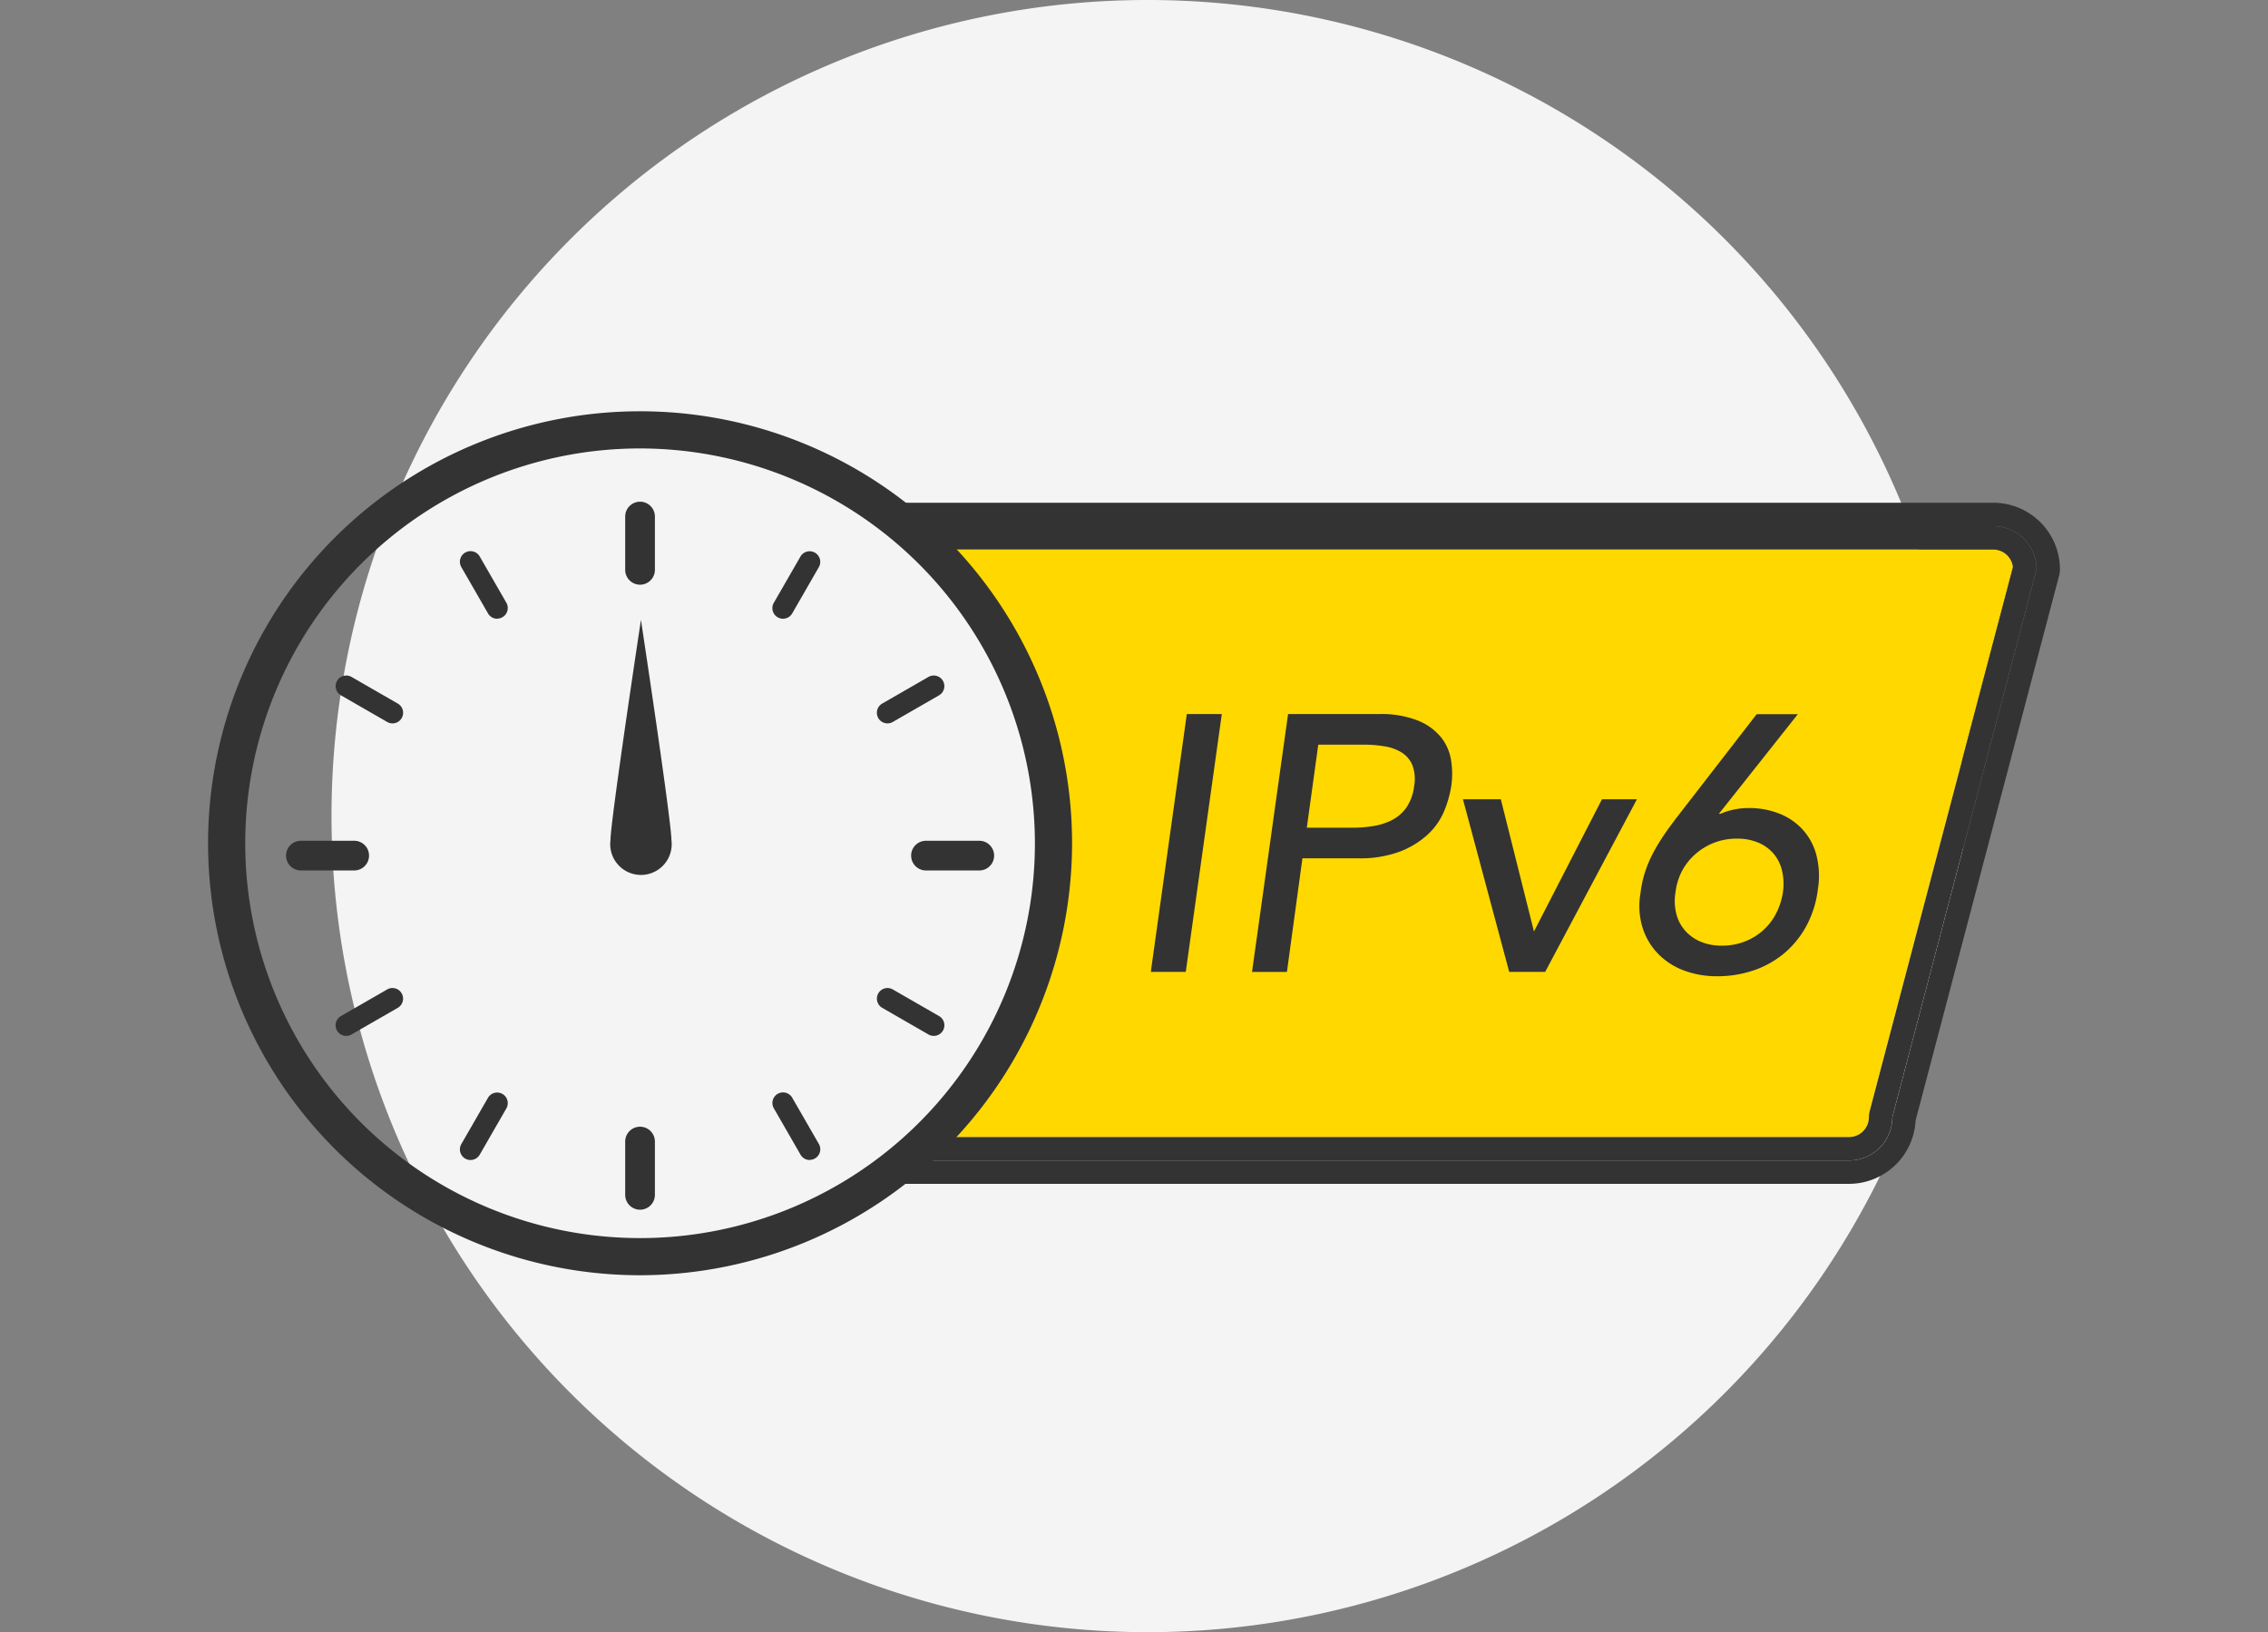 <svg xmlns="http://www.w3.org/2000/svg" width="83.371" height="60" viewBox="0 0 83.371 60">
  <rect x="0" y="0" width="83.371" height="60" fill="#808080" stroke="none"/>
  <g id="グループ_917888" data-name="グループ 917888" transform="translate(-42.814 -14)">
    <g id="グループ_897152" data-name="グループ 897152" transform="translate(-761 -1474)">
      <path id="パス_1063046" data-name="パス 1063046" d="M30,0A30,30,0,1,1,0,30,30,30,0,0,1,30,0Z" transform="translate(816 1488)" fill="#f4f4f4"/>
    </g>
    <g id="アートワーク_72" data-name="アートワーク 72" transform="translate(42.814 25)">
      <g id="アートワーク_72-2" data-name="アートワーク 72" transform="translate(41.686 20)">
        <g id="グループ_913966" data-name="グループ 913966" transform="translate(-34.037 -15.88)">
          <g id="グループ_913965" data-name="グループ 913965" transform="translate(25.147 3.361)">
            <path id="パス_1156872" data-name="パス 1156872" d="M264.537,96.513h33.3a.731.731,0,0,0,.73-.73.856.856,0,0,1,.028-.219l5.27-20.009a.731.731,0,0,0-.724-.64H264.537a15.848,15.848,0,0,1,0,21.6Z" transform="translate(-262.665 -73.196)" fill="#ffd800"/>
            <path id="パス_1156873" data-name="パス 1156873" d="M289.773,60.915H249.295q.523.409,1.01.86h39.468a1.59,1.59,0,0,1,1.59,1.59h0l-5.3,20.138a1.59,1.59,0,0,1-1.59,1.59H250.305q-.487.45-1.01.86h35.174a2.453,2.453,0,0,0,2.446-2.327l5.279-20.042a.856.856,0,0,0,.028-.219A2.452,2.452,0,0,0,289.773,60.915Z" transform="translate(-249.295 -60.915)" fill="#333"/>
            <path id="パス_1156874" data-name="パス 1156874" d="M258.382,68.775h38.606a.731.731,0,0,1,.724.64l-5.27,20.009a.857.857,0,0,0-.028.219.731.731,0,0,1-.73.73h-33.3q-.415.446-.862.86h34.163a1.59,1.59,0,0,0,1.59-1.59l5.3-20.138h0a1.59,1.59,0,0,0-1.59-1.59H257.52Q257.967,68.328,258.382,68.775Z" transform="translate(-256.51 -67.055)" fill="#333"/>
            <g id="グループ_913964" data-name="グループ 913964" transform="translate(9.506 7.769)">
              <path id="パス_1156875" data-name="パス 1156875" d="M328.014,124.166H329.3l-1.325,9.478h-1.285Z" transform="translate(-326.689 -124.166)" fill="#333"/>
              <path id="パス_1156876" data-name="パス 1156876" d="M358.315,124.166h3.326a3.666,3.666,0,0,1,1.47.248,2.1,2.1,0,0,1,.846.629,1.82,1.82,0,0,1,.356.857,3.159,3.159,0,0,1,0,.917,4.034,4.034,0,0,1-.261.917,2.462,2.462,0,0,1-.6.857,3.174,3.174,0,0,1-1.025.629,4.165,4.165,0,0,1-1.534.248h-2.05l-.57,4.177H356.99Zm.689,4.177h1.69a4.735,4.735,0,0,0,.751-.06,2.322,2.322,0,0,0,.691-.221,1.457,1.457,0,0,0,.53-.462,1.748,1.748,0,0,0,.282-.783,1.443,1.443,0,0,0-.067-.783,1.006,1.006,0,0,0-.4-.462,1.723,1.723,0,0,0-.625-.221,4.5,4.5,0,0,0-.739-.06h-1.692Z" transform="translate(-353.268 -124.166)" fill="#333"/>
              <path id="パス_1156877" data-name="パス 1156877" d="M420.1,149.67h1.392l1.218,4.86,2.5-4.86h1.285l-3.373,6.345H421.8Z" transform="translate(-408.624 -146.538)" fill="#333"/>
              <path id="パス_1156878" data-name="パス 1156878" d="M475.878,127.834h.054a2.646,2.646,0,0,1,1.084-.214,3.015,3.015,0,0,1,1,.174,2.335,2.335,0,0,1,.87.542,2.237,2.237,0,0,1,.556.937,3.062,3.062,0,0,1,.074,1.345,3.781,3.781,0,0,1-.448,1.386,3.469,3.469,0,0,1-.843,1,3.524,3.524,0,0,1-1.118.6,4.119,4.119,0,0,1-1.285.2,3.437,3.437,0,0,1-1.232-.214,2.575,2.575,0,0,1-.95-.616,2.436,2.436,0,0,1-.569-.964,2.721,2.721,0,0,1-.074-1.258,4.1,4.1,0,0,1,.174-.8,4.513,4.513,0,0,1,.295-.689,6.8,6.8,0,0,1,.388-.642q.214-.314.482-.663l2.932-3.788h1.513Zm-1.593,2.878a1.929,1.929,0,0,0,.027.79,1.5,1.5,0,0,0,.322.622,1.567,1.567,0,0,0,.571.408,1.971,1.971,0,0,0,.786.147,2.277,2.277,0,0,0,.826-.147,2.216,2.216,0,0,0,.678-.408,2.142,2.142,0,0,0,.484-.622,2.56,2.56,0,0,0,.255-.79,2.2,2.2,0,0,0-.034-.79,1.484,1.484,0,0,0-.309-.622,1.506,1.506,0,0,0-.564-.408,1.974,1.974,0,0,0-.786-.147,2.281,2.281,0,0,0-.826.147,2.306,2.306,0,0,0-.685.408,2.177,2.177,0,0,0-.5.622A2.235,2.235,0,0,0,474.285,130.712Z" transform="translate(-454.995 -124.166)" fill="#333"/>
            </g>
          </g>
          <path id="パス_1156879" data-name="パス 1156879" d="M60.428,65.307a15.88,15.88,0,1,1,15.88-15.88A15.9,15.9,0,0,1,60.428,65.307Zm0-30.394A14.514,14.514,0,1,0,74.942,49.428,14.531,14.531,0,0,0,60.428,34.913Z" transform="translate(-44.548 -33.548)" fill="#333"/>
          <path id="パス_1156880" data-name="パス 1156880" d="M169.939,63.655a.546.546,0,0,1-.546-.546V61.15a.546.546,0,1,1,1.092,0v1.959A.546.546,0,0,1,169.939,63.655Z" transform="translate(-154.06 -57.281)" fill="#333"/>
          <path id="パス_1156881" data-name="パス 1156881" d="M121.279,77.95a.39.39,0,0,1-.338-.2l-.979-1.7a.39.39,0,0,1,.676-.39l.979,1.7a.39.39,0,0,1-.337.585Z" transform="translate(-110.653 -70.324)" fill="#333"/>
          <path id="パス_1156882" data-name="パス 1156882" d="M84.842,114.386a.388.388,0,0,1-.195-.052l-1.7-.979a.39.39,0,0,1,.39-.676l1.7.979a.39.39,0,0,1-.2.728Z" transform="translate(-78.063 -102.914)" fill="#333"/>
          <path id="パス_1156883" data-name="パス 1156883" d="M70.392,163.2H68.433a.546.546,0,1,1,0-1.092h1.959a.546.546,0,1,1,0,1.092Z" transform="translate(-65.021 -146.321)" fill="#333"/>
          <path id="パス_1156884" data-name="パス 1156884" d="M83.146,207.918a.39.39,0,0,1-.2-.728l1.7-.979a.39.39,0,1,1,.39.676l-1.7.979A.388.388,0,0,1,83.146,207.918Z" transform="translate(-78.063 -184.958)" fill="#333"/>
          <path id="パス_1156885" data-name="パス 1156885" d="M120.3,239.952a.39.39,0,0,1-.338-.585l.979-1.7a.39.39,0,0,1,.676.39l-.979,1.7A.39.39,0,0,1,120.3,239.952Z" transform="translate(-110.653 -212.429)" fill="#333"/>
          <path id="パス_1156886" data-name="パス 1156886" d="M169.939,250.721a.546.546,0,0,1-.546-.546v-1.959a.546.546,0,1,1,1.092,0v1.959A.546.546,0,0,1,169.939,250.721Z" transform="translate(-154.06 -221.371)" fill="#333"/>
          <path id="パス_1156887" data-name="パス 1156887" d="M214.812,239.952a.389.389,0,0,1-.338-.2l-.979-1.7a.39.39,0,0,1,.676-.39l.979,1.7a.39.39,0,0,1-.338.585Z" transform="translate(-192.698 -212.429)" fill="#333"/>
          <path id="パス_1156888" data-name="パス 1156888" d="M246.845,207.918a.388.388,0,0,1-.195-.052l-1.7-.979a.39.39,0,0,1,.39-.676l1.7.979a.39.39,0,0,1-.2.728Z" transform="translate(-220.169 -184.958)" fill="#333"/>
          <path id="パス_1156889" data-name="パス 1156889" d="M257.457,163.2H255.5a.546.546,0,0,1,0-1.092h1.959a.546.546,0,0,1,0,1.092Z" transform="translate(-229.11 -146.321)" fill="#333"/>
          <path id="パス_1156890" data-name="パス 1156890" d="M245.149,114.386a.39.39,0,0,1-.2-.728l1.7-.979a.39.39,0,0,1,.39.676l-1.7.979A.388.388,0,0,1,245.149,114.386Z" transform="translate(-220.169 -102.914)" fill="#333"/>
          <path id="パス_1156891" data-name="パス 1156891" d="M213.832,77.949a.39.39,0,0,1-.338-.585l.979-1.7a.39.39,0,0,1,.676.39l-.979,1.7A.39.39,0,0,1,213.832,77.949Z" transform="translate(-192.698 -70.324)" fill="#333"/>
          <path id="パス_1156892" data-name="パス 1156892" d="M167.223,104.1a1.13,1.13,0,1,1-2.241,0c0-.706,1.12-8.1,1.12-8.1S167.223,103.394,167.223,104.1Z" transform="translate(-150.19 -88.333)" fill="#333"/>
        </g>
      </g>
    </g>
  </g>
</svg>
